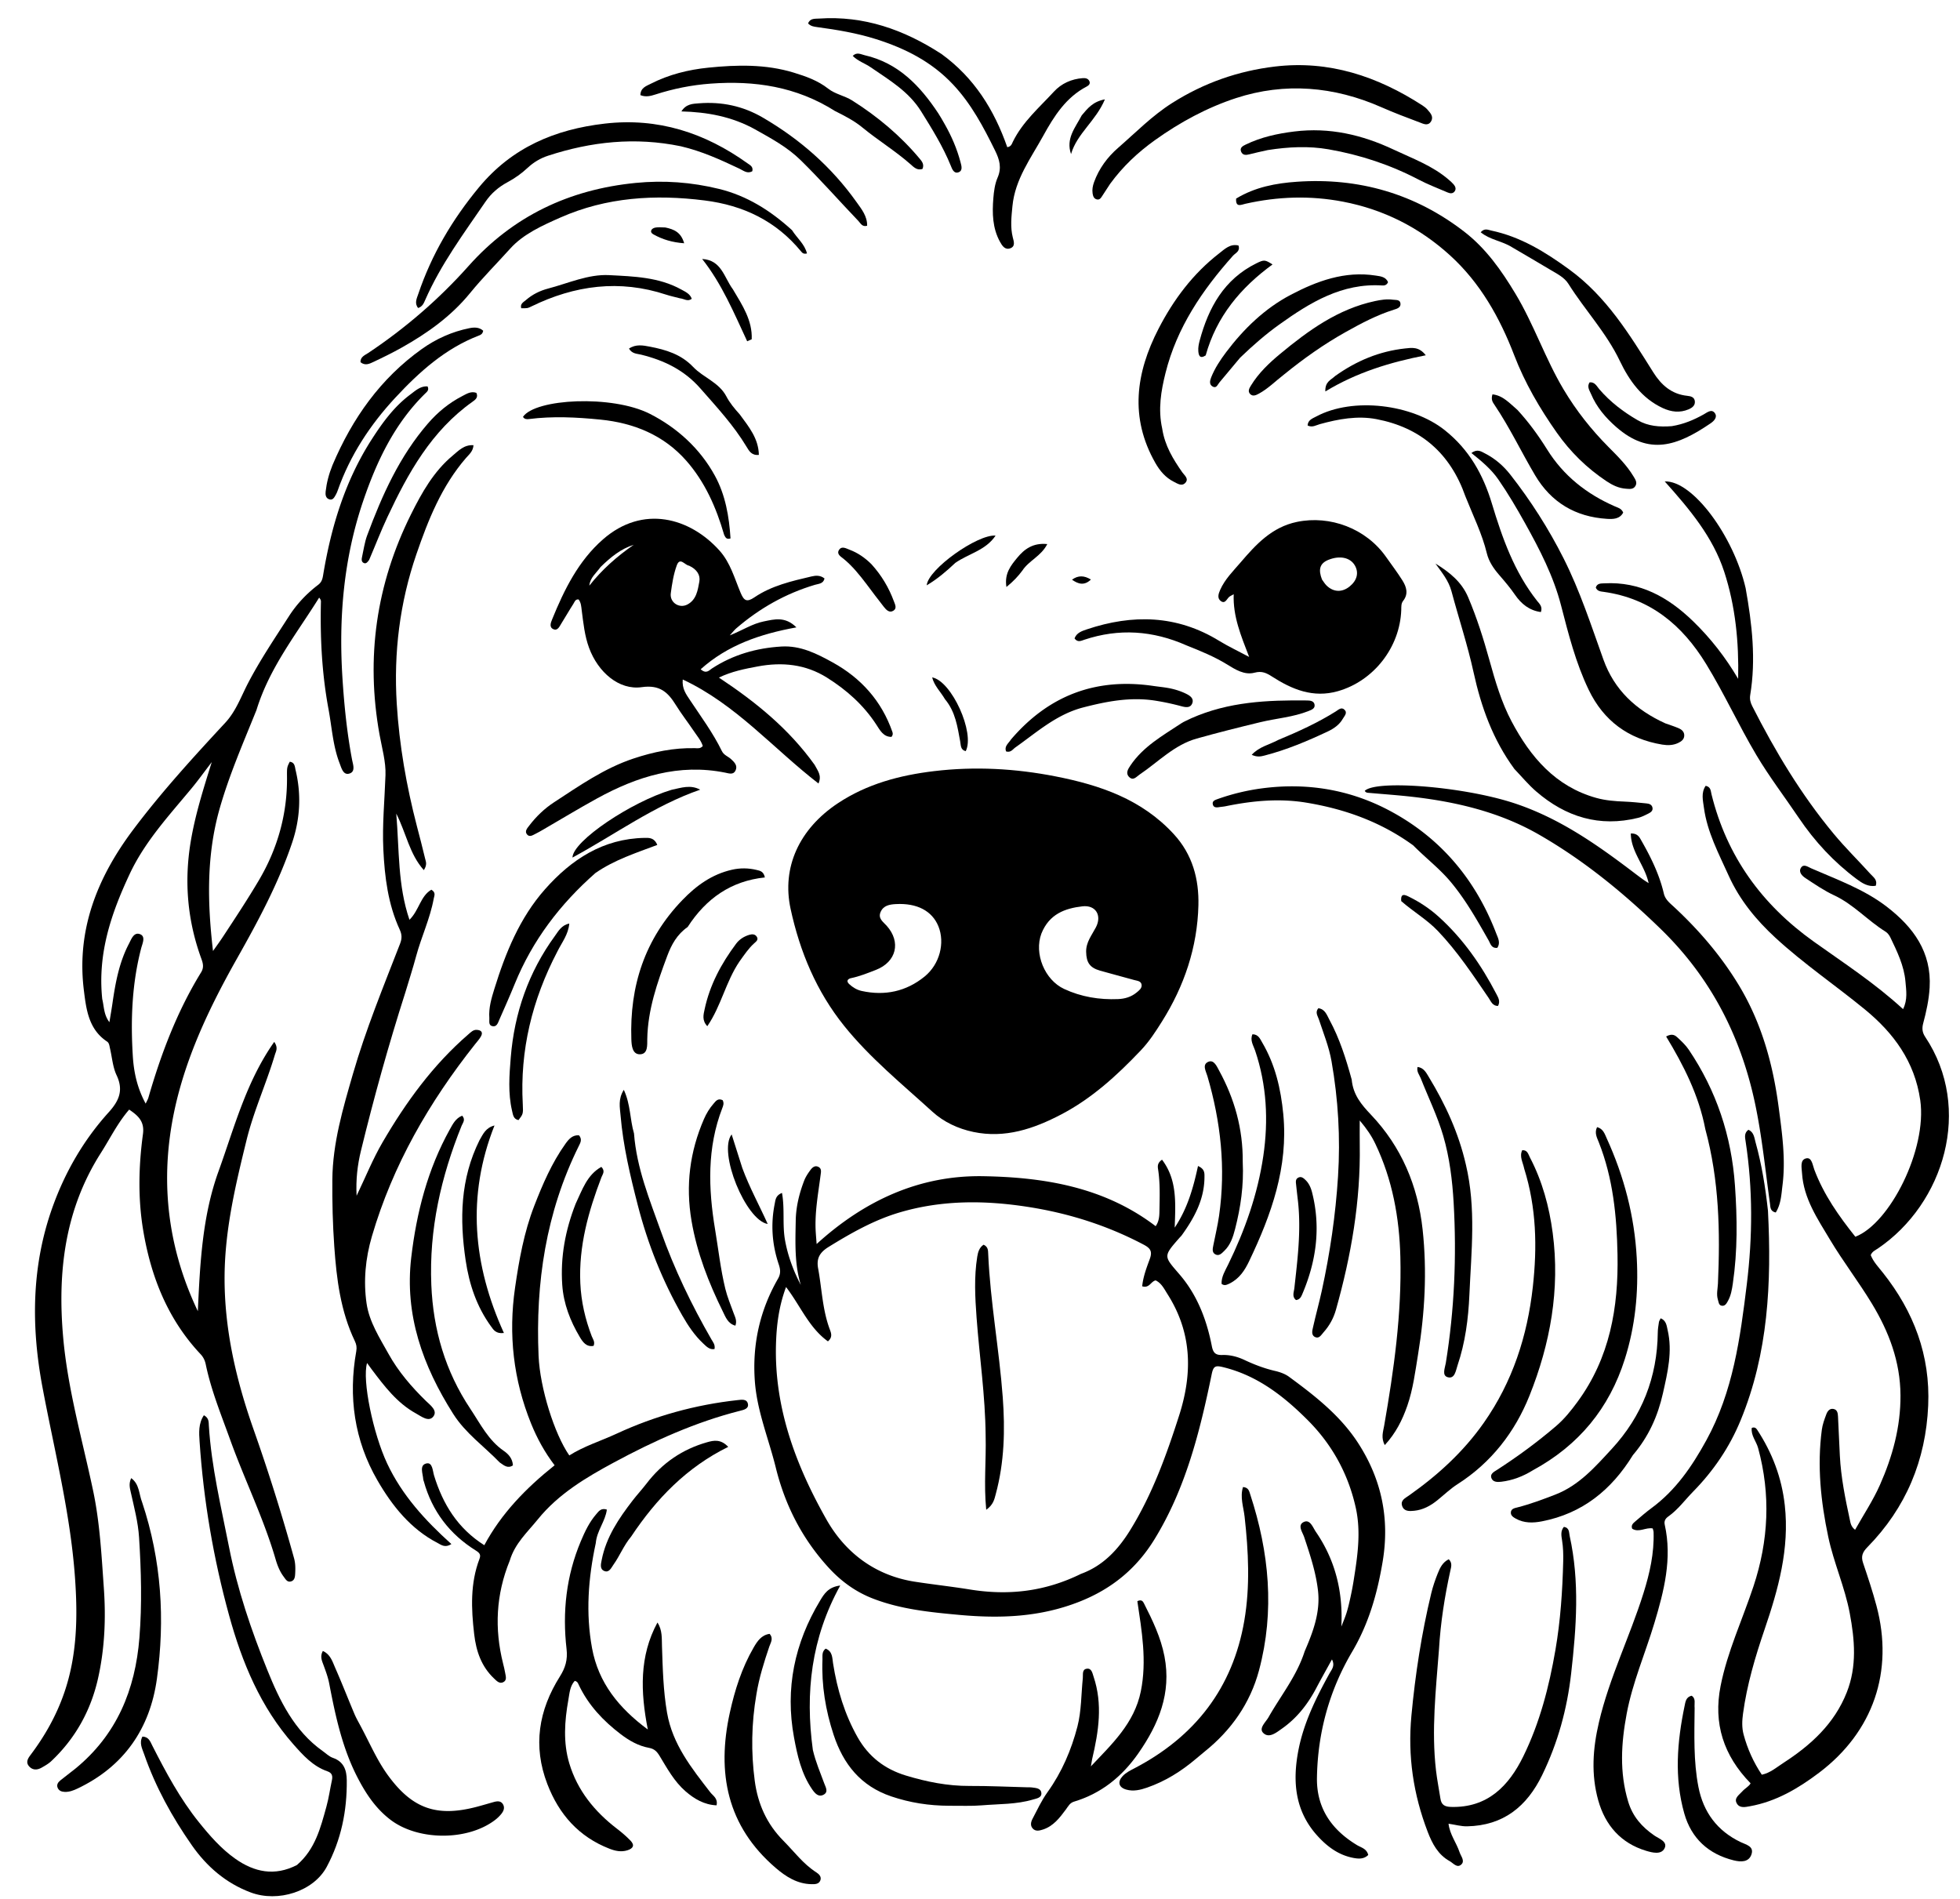 <?xml version="1.0" encoding="UTF-8"?>
<svg data-bbox="14.257 9.484 1003.959 981.12" viewBox="0 0 1024 992" xmlns="http://www.w3.org/2000/svg" data-type="shape">
    <g>
        <path d="M595.883 548.863c-12.466 13.116-25.518 24.98-41.366 33.286-14.406 7.55-29.445 12.67-46.019 9.18-7.922-1.667-15.446-5.173-21.315-10.522-15.854-14.447-32.604-28.036-46.14-44.862-14.494-18.016-23.168-38.8-28.008-61.204-4.669-21.605 4.501-41.693 24.701-55.11 15.215-10.106 32.37-14.643 50.221-16.781 21.317-2.554 42.5-1.39 63.583 2.75 23.278 4.573 44.937 11.953 61.684 30.132 9.885 10.732 13.217 23.64 12.885 37.229-.536 21.872-7.381 42.172-19.085 60.755-3.29 5.223-6.61 10.406-11.141 15.147m-51.795-61.186c-3.937 10.513 1.71 24.234 11.866 28.957 8.945 4.16 18.365 5.691 28.16 5.298 3.595-.144 6.895-1.13 9.698-3.433 1.276-1.048 2.842-2.206 2.626-4.01-.245-2.056-2.36-2.098-3.893-2.53-5.917-1.669-11.876-3.187-17.786-4.878-5.385-1.54-7.19-4.22-7.303-9.834-.1-5.032 2.958-8.701 5.091-12.791 3.257-6.245-.082-11.803-7.076-10.984-9.037 1.06-17.286 3.977-21.383 14.205m-99.927 23.418c-1.895.731-1.669 1.907-.476 3.017 1.85 1.722 4.011 3.024 6.497 3.571 12.123 2.668 23.294.263 32.852-7.513 8.025-6.527 10.701-17.706 7.25-26.233-3.275-8.093-11.203-12.243-22.276-11.634-3.254.18-6.44.704-7.935 4.118-1.494 3.41 1.369 5.183 3.17 7.195 7.611 8.503 5.096 18.898-5.638 23.068-4.187 1.626-8.337 3.352-13.444 4.411"/>
        <path d="M134.02 370.873c-6.925 17.18-14.18 33.773-19.197 51.307-7.015 24.515-6.502 49.241-3.538 74.638 1.747-2.497 3.557-4.954 5.23-7.5 6.399-9.736 12.858-19.499 18.753-29.482 9.67-16.376 14.858-34.48 14.675-53.798-.05-5.192-.025-5.192 1.436-8.095 2.692.32 2.633 2.618 3.068 4.442 3.056 12.797 2.348 25.47-1.837 37.88-7.166 21.246-17.716 40.85-28.713 60.336-16.347 28.965-30.447 59.055-35.033 92.432-4.382 31.895.533 62.637 14.494 91.939 1.136-24.771 2.325-49.615 10.794-73.034 8.26-22.837 14.412-46.779 29.113-67.645 2.191 3.104.881 4.936.352 6.715-4.466 15.002-11.057 29.315-14.798 44.538-5.72 23.274-11.282 46.558-11.485 70.79-.233 27.896 5.993 54.452 15.184 80.532a1018 1018 0 0 1 21.11 67.163c.727 2.63.733 5.275.593 7.932-.087 1.65-.207 3.56-2.114 4.159-2.028.638-2.924-1.15-3.9-2.45-2.03-2.706-3.276-5.844-4.2-9.025-6.245-21.484-16.208-41.547-23.76-62.53-4.68-12.998-9.944-25.799-12.764-39.4-.41-1.972-1.232-3.736-2.673-5.266-17.18-18.241-25.953-40.479-30-64.735-2.783-16.678-2.388-33.545-.126-50.246.904-6.67-2.521-9.63-7.192-12.81-6.07 7.012-9.994 15.129-14.803 22.672-18.808 29.5-22.672 61.964-19.718 95.946 2.376 27.328 9.989 53.602 15.636 80.27 3.569 16.852 4.436 33.96 5.647 51.054 1.124 15.872.45 31.674-3.026 47.175-3.762 16.776-11.835 31.391-24.457 43.274-1.433 1.349-3.222 2.359-4.95 3.344-2.19 1.25-4.515 1.509-6.436-.458-2.18-2.232-.776-4.347.653-6.245 7.46-9.915 13.45-20.544 17.524-32.36 6.787-19.682 7.069-39.917 5.616-60.248-2.403-33.639-10.77-66.293-16.973-99.31-5.96-31.717-5.803-63.3 5.224-94.102 6.577-18.372 16.256-35.116 29.355-49.595 5.442-6.017 7.843-11.5 4.135-19.367-2.012-4.268-2.349-9.324-3.448-14.023-.302-1.293-.389-2.81-1.56-3.587-9.637-6.407-10.848-16.785-12.092-26.783-3.94-31.674 7.124-59.023 25.693-83.777 14.798-19.726 31.443-37.931 48.202-55.999 5.584-6.02 8.233-13.66 11.895-20.687 6.337-12.16 13.991-23.465 21.366-34.954 4.063-6.329 9.235-11.81 15.24-16.375 1.822-1.385 2.259-2.98 2.602-5.046 4.178-25.187 11.461-49.294 25.41-70.976 5.602-8.71 11.674-17.082 20.103-23.371 2.714-2.025 5.302-4.512 9.043-4.272.934 1.894-.283 2.797-1.175 3.67-16.033 15.71-25.357 35.344-32.438 56.163-10.221 30.05-12.864 61.017-10.836 92.585.92 14.313 2.356 28.5 5.02 42.59.468 2.47 2.03 6.437-1.659 7.313-3.017.716-3.918-3.05-4.844-5.442-3.522-9.093-4.043-18.82-5.804-28.29-3.46-18.591-4.415-37.34-3.956-56.2.014-.6-.204-1.205-.935-2.051-11.811 18.962-25.924 36.522-32.726 58.675M53.417 521.93c.966 3.87.73 8.125 3.744 12.072.608-3.742 1.154-6.819 1.6-9.91 1.55-10.74 3.512-21.384 8.62-31.106 1.224-2.33 2.535-6.247 5.828-4.94 2.996 1.188 1.208 4.828.588 7.188-4.877 18.588-5.586 37.51-4.405 56.518.518 8.35 2.261 16.592 6.713 24.784.73-1.56 1.177-2.26 1.399-3.027 6.617-22.93 14.999-45.124 27.56-65.546 1.528-2.484 1.048-4.62.15-7.07-7.25-19.792-9.04-40.095-5.631-60.89 2.262-13.804 6.422-27.108 11.051-41.872-4.107 5.357-7.174 9.632-10.522 13.674-11.778 14.219-24.425 27.818-32.363 44.786-9.545 20.4-16.839 41.34-14.332 65.339"/>
        <path d="M681.618 862.675c4.494-10.352 8.237-20.555 6.972-31.688-1.093-9.62-4.161-18.804-7.215-27.968-.868-2.605-3.732-6.29-.18-7.932 3.293-1.521 4.705 2.87 6.284 5.172 10.195 14.86 14.226 31.378 13.297 49.508.934-2.448 1.996-4.857 2.768-7.356.834-2.7 1.457-5.469 2.06-8.232a148 148 0 0 0 1.58-8.33c2.015-12.674 3.974-25.368 1.136-38.177-3.923-17.7-12.38-33.059-25.129-45.809-12.58-12.582-26.43-23.382-44.34-27.689-3.85-.926-4.928-.499-5.791 3.693-6.193 30.077-13.617 59.817-29.952 86.354-9.338 15.169-22.187 25.814-39.169 32.513-20.567 8.113-41.337 8.861-62.795 6.898-15.298-1.4-30.486-2.912-44.962-8.484-9.192-3.538-16.821-9.104-23.485-16.428-13.672-15.027-22.557-32.422-27.39-52.042-3.695-15-9.777-29.412-10.93-45.039-1.41-19.13 2.549-37.063 12.11-53.666 1.573-2.733 1.192-4.999.331-7.567-3.46-10.325-4.216-20.836-2.07-31.523.411-2.045.474-4.372 3.806-5.688 1.513 8.362.132 16.668 1.592 24.736 1.494 8.258 4.364 15.927 8.253 23.37-3.39-11.036-2.858-22.339-2.67-33.602.122-7.233 1.823-14.19 4.406-20.906.764-1.987 1.99-3.847 3.27-5.566.98-1.317 2.37-2.607 4.252-1.591 1.623.876 1.29 2.465 1.092 3.997-1.294 10.06-3.218 20.068-2.549 30.293.105 1.6.242 3.2.452 5.956 25.155-22.904 53.954-35.98 86.924-35.428 31.922.535 63.376 5.65 90.197 26.11 1.74-2.464 1.932-5.082 1.975-7.719.118-7.324.422-14.653-.7-21.944-.25-1.62-.442-3.365 2.06-5.067 7.94 10.485 7.054 22.481 6.613 35.488 6.779-10.16 9.738-20.943 12.176-32.187 3.641 1.567 3.39 3.863 3.375 5.93-.082 11.553-5.29 21.125-11.804 30.172-.387.537-.892.99-1.33 1.49-8.575 9.794-8.144 9.425.195 19.136 9.159 10.666 14.122 23.631 16.786 37.341.7 3.598 2.002 4.764 5.478 4.652 4.025-.129 7.883.87 11.582 2.607 5.127 2.409 10.397 4.428 15.96 5.713 2.552.59 5.239 1.538 7.32 3.066 13.573 9.967 26.854 20.307 36.156 34.718 12.266 19.005 16.506 39.567 12.722 62.012-2.793 16.566-7.231 32.226-15.913 46.917-11.917 20.165-18.026 42.366-18.383 65.897-.24 15.838 7.693 27.089 20.897 35.092 2.165 1.312 5.091 1.844 5.894 5.169-2.138 2.092-4.685 2.076-7.361 1.608-7.951-1.39-14.012-5.893-19.265-11.705-11.703-12.95-12.977-28.297-9.878-44.476 2.759-14.408 9.197-27.397 16.198-40.136 1.135-2.065 3.117-4.073 1.35-7.446-2.865 5.228-5.596 10.055-8.18 14.958-4.417 8.382-10.122 15.7-17.903 21.164-2.89 2.03-6.738 5.283-9.79 2.308-2.526-2.461 1.279-5.647 2.741-8.232 6.381-11.277 14.726-21.469 18.874-34.415m-116.865-40.482c11.577-4.188 19.495-12.794 25.675-22.787 11.54-18.659 18.953-39.15 25.622-59.996 7.076-22.116 6.729-43.14-6.016-63.234-1.79-2.822-3.189-5.81-6.247-7.287-2.548.485-3.24 4.235-7.05 3.076.487-4.974 2.266-9.65 3.936-14.182 1.536-4.167.297-5.75-3.325-7.656-18.756-9.872-38.598-16.19-59.5-19.513-22.791-3.624-45.417-3.84-67.739 2.737-13.362 3.937-25.35 10.728-37.167 18.024-4.806 2.966-6.463 6.107-5.506 11.302 1.954 10.604 2.232 21.523 6.08 31.778.727 1.935 1.588 4.118-.965 6.273-9.927-7.124-14.37-18.594-21.88-28.379-3.805 10.186-4.99 20.126-5.262 30.05-.907 33.188 10.455 63.27 26.364 91.387 9.836 17.384 25.503 29.327 46.277 32.521 9.533 1.466 19.15 2.514 28.646 4.05 20.067 3.242 39.12 1.158 58.057-8.164"/>
        <path d="M1003.23 574.74c-2.902-20.236-13.965-35.127-28.888-47.368-15.443-12.667-32.067-23.924-46.758-37.47-10.02-9.237-18.673-19.671-24.457-32.487-5.213-11.552-11.192-22.702-12.914-35.459-.517-3.828-1.57-7.813.911-11.45 2.744.565 2.633 2.74 3.032 4.362 8.009 32.503 26.288 57.663 53.458 77.048 15.7 11.2 31.944 21.74 46.642 35.266 2.477-4.967 1.639-9.821 1.248-14.404-.705-8.25-4.335-15.667-7.868-23.031-.557-1.162-1.458-2.38-2.528-3.042-9.328-5.776-16.704-14.25-26.839-18.974-5.25-2.447-10.109-5.787-14.975-8.981-1.745-1.145-3.773-3.16-2.397-5.397 1.392-2.265 3.64-.483 5.352.264 13.568 5.92 27.623 10.915 39.53 20.081 13.858 10.67 23.438 23.695 22.355 42.248-.37 6.328-1.724 12.541-3.365 18.653-.708 2.636-.477 4.79 1.04 7.061 25.018 37.466 9.873 87.073-24.667 110.538-1.342.912-2.995 1.53-3.779 3.465 1.352 3.5 4.032 6.28 6.38 9.24 16.114 20.323 24.787 43.172 23.64 69.353-1.253 28.637-11.61 53.445-31.721 73.953-2.574 2.624-3.486 4.782-2.306 8.262 2.511 7.405 4.981 14.842 7.003 22.39 9.18 34.276-1.713 65.89-30.016 87.246-10.854 8.19-22.414 15.02-36.087 17.482-2.554.46-5.327 1.1-6.823-1.399-1.69-2.823 1.15-4.466 2.72-6.259 1.506-1.718 3.73-2.779 4.433-4.33-14.168-14.519-19.525-31.306-15.679-50.788 3.566-18.06 11.451-34.76 17.204-52.135 7.91-23.896 9.054-47.885 2.41-72.231-.968-3.552-3.841-6.577-3.312-10.508 1.51-.572 2.253.116 2.812.97 7.866 12.013 12.82 24.918 14.433 39.403 2.535 22.768-3.384 43.893-10.571 64.957-4.896 14.347-9.201 28.867-11.247 43.947-.494 3.634-.664 7.31.31 10.919 2.007 7.439 5.106 14.382 9.51 20.98 4.427-.935 7.77-3.902 11.28-6.172 14.322-9.263 26.645-20.443 33.116-36.886 5.365-13.63 4.15-27.411 1.545-41.3-2.555-13.622-8.355-26.308-11.226-39.869-3.927-18.545-5.862-37.135-3.358-56.01.367-2.765 1.374-5.481 2.367-8.114.581-1.54 1.704-3.107 3.708-2.728 2.038.385 2.282 2.237 2.37 3.92.354 6.818.619 13.64.964 20.458.573 11.338 2.823 22.424 5.211 33.478.366 1.695.594 3.646 2.757 5.278 4.406-7.854 9.381-15.324 12.963-23.41 6.572-14.838 10.842-30.246 10.75-46.833-.098-17.688-6.09-33.31-14.983-47.987-6.899-11.385-15.08-21.997-21.902-33.423-6.444-10.793-13.73-21.425-14.559-34.65-.18-2.894-1.18-6.984 2.197-7.745 2.942-.663 3.351 3.58 4.22 5.89 4.936 13.127 12.878 24.33 21.44 35.068 18.005-6.913 37.579-45.573 33.913-71.34"/>
        <path d="M425.587 399.535c1.535 3.014 3.919 5.482 2.026 9.773-23.604-18.227-43.085-41.33-70.912-54.332-.462 4.807 1.787 7.75 3.751 10.71 5.8 8.741 12.07 17.19 16.684 26.662 1.064 2.183 3.232 2.774 4.79 4.211 1.751 1.616 3.598 3.404 2.34 5.992-1.14 2.348-3.388 1.488-5.333 1.096-24.247-4.89-46.159 2.003-67.074 13.503-9.485 5.214-18.746 10.835-28.113 16.263-1.296.751-2.593 1.51-3.939 2.166-1.46.712-3.178 1.973-4.516.275-1.28-1.624.16-3.17 1.142-4.46 3.663-4.814 8.014-8.998 13.05-12.286 13.213-8.626 26.18-17.736 41.369-22.804 10.5-3.504 21.205-5.73 32.343-5.451 1.273.032 2.687.363 3.982-1.129-.924-2.893-3.003-5.293-4.73-7.858-3.07-4.56-6.469-8.908-9.361-13.573-4.149-6.693-8.395-10.66-17.792-9.32-11.887 1.696-22.839-7.795-27.535-20.522-2.333-6.321-2.977-12.955-3.836-19.553-.257-1.982-.3-4-1.624-5.728-1.768-.245-2.136 1.37-2.777 2.357-2.172 3.352-4.127 6.844-6.261 10.221-.942 1.49-1.88 3.832-3.995 3.007-2.5-.977-1.532-3.407-.797-5.212 6.327-15.54 13.736-30.562 26.583-41.79 20.868-18.238 45.418-11.284 60.8 5.815 5.774 6.417 7.896 14.58 11.12 22.202 1.686 3.985 3.13 5.034 7.173 2.289 8.97-6.091 19.464-8.492 29.855-10.924 2.233-.522 4.614-.686 6.776 1.084-.672 2.822-3.074 2.719-5.014 3.297-15.395 4.587-29.039 12.34-41.172 22.808-.86.742-1.555 1.672-3.328 3.607 6.799-2.727 11.834-6.09 17.663-7.267 5.5-1.11 11.203-2.833 17.162 3.083-19.11 3.483-35.96 9.303-50.017 21.88 2.922 2.638 4.394.563 5.9-.418 11.028-7.183 23.188-10.661 36.24-11.455 10.022-.61 18.572 3.745 26.849 8.316 14.79 8.168 25.53 20.108 31.166 36.28.275.79.364 1.631-.489 2.611-4.224.023-5.993-3.48-7.881-6.38-6.689-10.275-15.589-18.187-25.863-24.616-11.161-6.984-23.371-8.191-36.07-5.818-6.801 1.27-13.613 2.589-20.326 5.828 19.203 12.714 36.533 26.76 49.991 45.56M360 295.512c-2.184-.236-4.761-4.715-6.421-.16-1.685 4.623-2.476 9.64-3.127 14.555-.64 4.831 4.396 8.153 8.692 5.883 4.71-2.487 5.402-7.476 6.223-11.926.634-3.436-1.257-6.439-5.367-8.352m-46.258.735c-2.158 3.081-5.464 5.473-5.842 9.693 6.612-8.377 14.473-15.318 23.194-21.344-6.696 2.144-11.967 6.359-17.352 11.65"/>
        <path d="M211.732 518.588c-8.792 27.486-16.409 54.884-23.146 82.53-1.818 7.458-2.718 15.009-2.275 23.543 4.704-9.792 8.47-19.195 13.57-27.938 12.226-20.966 26.339-40.423 44.842-56.397 1.272-1.097 2.5-2.397 4.276-2.321 2.257.096 3.603 1.163 2.2 3.548-.837 1.425-1.982 2.67-3.016 3.976-23.956 30.228-42.97 63.079-53.884 100.342-3.39 11.58-4.48 23.375-2.776 35.091 1.391 9.563 6.812 17.954 11.497 26.375 5.144 9.245 11.98 17.174 19.536 24.55 2.235 2.182 6.263 5.025 3.81 8.14-2.377 3.016-6.214-.08-8.986-1.602-9.913-5.444-16.558-14.273-23.194-23.068-.793-1.05-1.549-2.13-2.413-3.32-2.66 8.95 3.175 36.887 10.476 52.456 7.762 16.552 19.8 29.727 33.586 42.143-3.312 2.11-5.294.43-7.15-.531-14.17-7.336-23.783-19.436-31.472-32.716-12.104-20.904-15.33-43.744-11.072-67.539.356-1.99.064-3.546-.743-5.23-7.487-15.63-9.554-32.415-10.752-49.436-.82-11.64-1.11-23.275-1.01-34.937.163-19.059 5.519-37.1 10.733-55.15 6.71-23.224 15.904-45.569 24.635-68.069 1.06-2.73 1.043-4.753-.191-7.437-6.083-13.225-7.841-27.38-8.534-41.76-.626-13.012.674-25.933 1.122-38.895.242-7.01-1.837-14.129-3.106-21.156-7.254-40.178-1.75-78.573 16.417-115.055 5.637-11.32 11.858-22.46 21.832-30.755 3.021-2.513 5.93-5.725 10.832-5.392-.222 3.253-2.355 4.87-3.895 6.65-12.706 14.688-19.745 32.276-25.935 50.296-8.71 25.359-11.914 51.469-10.261 78.187 1.34 21.648 5.065 42.917 10.525 63.894 1.466 5.634 2.95 11.266 4.292 16.93.362 1.525 1.227 3.165-.674 6.024-7.534-8.442-9.136-19.155-14.399-29.517 1.615 19.187.721 37.376 6.892 55.46 5.05-4.94 5.7-12.374 11.44-15.71 2.51 1.492 1.512 3.152 1.226 4.713-1.895 10.375-6.467 19.93-9.194 30.053-1.686 6.259-3.677 12.435-5.66 19.03"/>
        <path d="M619.921 337.173c-17.687-7.827-35.35-8.975-53.416-2.969-1.628.541-3.489 1.602-5.116-.692 1.073-2.946 3.88-3.878 6.426-4.73 23.892-8.003 47.065-7.556 69.142 5.998 4.633 2.844 9.586 5.166 15.656 8.404-4.342-11.263-8.492-21.19-8.07-32.739-1.285.732-1.885.961-2.343 1.355-1.283 1.105-2.086 3.759-4.275 2.278-2.176-1.473-1.326-3.941-.45-5.924 2.467-5.58 6.84-9.865 10.699-14.372 8.014-9.362 16.284-18.404 29.397-21.135 17.347-3.612 36.146 3.447 46.567 18.288 2.866 4.081 5.903 8.055 8.55 12.273 2.104 3.352 3.275 7.014.385 10.68-1.129 1.43-.93 3.138-.99 4.791-.703 19.594-14.474 37.087-33.101 42.396-12.917 3.681-23.935-.886-34.405-7.633-2.957-1.906-5.325-3.045-9.115-2.034-5.333 1.423-10.121-1.691-14.429-4.333-6.592-4.044-13.64-6.928-21.112-9.902m70.747-34.442c.789 1.058 1.455 2.243 2.39 3.151 3.647 3.542 8.133 3.674 12.081.47 3.869-3.14 4.871-7.175 2.717-10.935-2.412-4.208-7.86-5.314-13.727-2.997-4.826 1.905-5.397 5.296-3.461 10.31"/>
        <path d="M266.323 815.276c-7.248 17.77-8.03 35.576-3.5 53.721.404 1.615.82 3.232 1.09 4.871.287 1.752 1.1 3.88-.994 4.925-1.985.992-3.468-.691-4.761-1.905-6.666-6.262-9.39-14.32-10.421-23.152-1.556-13.324-2.113-26.568 2.786-39.425.817-2.143-.004-3.103-1.914-4.293-13.702-8.544-22.901-20.56-27.203-36.211-.088-.321-.256-.635-.275-.958-.18-2.992-2.16-7.363 1.547-8.313 3.326-.851 3.354 3.862 4.11 6.32 4.585 14.927 12.302 27.55 26.24 36.377 8.83-16.505 21.694-29.776 36.73-41.753-5.213-6.844-9.168-14.084-12.279-21.766-9.278-22.905-11.927-46.592-8.385-71.025 2.104-14.518 4.7-28.993 10.002-42.665 4.376-11.285 9.197-22.51 16.318-32.492 1.772-2.484 3.71-4.698 7.097-4.425 1.8 2.154.698 3.928-.18 5.707-17.096 34.6-22.6 71.43-20.947 109.6.718 16.573 8.2 40.618 16.045 51.923 7.684-4.869 16.444-7.536 24.711-11.368 20.074-9.304 41.185-15.125 63.201-17.539 2.106-.23 4.898-.735 5.422 2.038.475 2.512-2.28 3.078-4.092 3.536-23.261 5.88-45.086 15.763-65.941 27.013-14.372 7.751-28.997 16.403-39.704 29.664-5.414 6.704-12.013 12.578-14.703 21.595"/>
        <path d="M923.674 632.537c1.914 37.661.157 74.393-14.289 109.452-5.785 14.043-14.132 26.347-24.77 37.191-4.304 4.388-7.923 9.441-13.024 13.053-1.387.982-2.305 2.249-1.855 4.258 3.975 17.768-.376 34.704-5.437 51.508-4.747 15.763-11.378 30.939-14.437 47.237-2.888 15.394-3.843 30.643.778 45.949 2.362 7.824 7.181 13.257 13.731 17.747 2.337 1.602 7.008 3.119 5.28 6.631-1.733 3.52-6.459 2.263-9.612 1.317-13.241-3.975-21.388-13.356-25.029-26.322-3.801-13.537-2.883-26.999.36-40.852 5.464-23.347 16.148-44.746 23.269-67.433 3.26-10.387 5.624-20.884 5.277-31.847-.02-.633-.284-1.258-.45-1.958-3.686-.693-7.218 2.356-10.725.142-.751-1.878.536-2.89 1.64-3.838 2.777-2.386 5.547-4.8 8.491-6.97 12.606-9.293 21.047-21.648 28.556-35.298 14.043-25.525 17.743-53.505 21.183-81.536 3.05-24.845 3.19-49.828-.616-74.705-.311-2.035-.871-4.36 1.455-6.066 2.899 1.233 3.064 4.14 3.74 6.556 3.23 11.571 5.126 23.397 6.484 35.784"/>
        <path d="M311.266 806.12c-3.978 18.462-5.307 36.645-1.95 54.904 3.31 18.01 13.936 31.225 29.136 42.483-3.847-19.69-4.504-38.29 5.03-55.888 2.601 3.904 2.228 8.231 2.368 12.356.395 11.639.65 23.234 2.654 34.79 2.86 16.503 12.813 28.912 22.576 41.541 1.436 1.858 4.076 3.122 3.286 6.812-6.456-.282-11.633-3.354-16.242-7.357-5.867-5.096-9.559-11.922-13.523-18.46-1.383-2.283-2.717-3.702-5.585-4.224-5.463-.994-10.296-3.759-14.7-7.11-9.125-6.944-16.855-15.108-21.86-25.596-.403-.844-.658-1.954-2.193-2.267-2.525 2.747-2.708 6.466-3.329 9.935-1.98 11.07-2.764 22.286.489 33.147 4.242 14.165 13.22 25.192 24.881 34.134 2.502 1.918 4.931 3.984 7.111 6.253 2.282 2.375 1.434 4.066-1.62 5.034-3.243 1.029-6.34.352-9.284-.786-16.057-6.208-26.435-17.931-32.541-33.783-7.672-19.918-4.571-38.574 6.556-56.258 2.798-4.447 4.13-8.635 3.47-14.33-2.23-19.264-.19-38.152 7.444-56.284 2.161-5.132 4.476-10.024 8.119-14.213 1.241-1.428 2.424-3.315 5.49-2.338-.746 6.084-5.228 10.995-5.783 17.505"/>
        <path d="M789.686 419.14c24.306 7.71 44.43 21.897 64.106 36.86a239 239 0 0 0 4.404 3.286c.797.578 1.64 1.09 3.134 2.073-2.028-9.371-9.243-16.375-9.306-25.936 3.659-.126 4.551 2.032 5.58 3.836 4.966 8.699 9.356 17.664 11.655 27.484.751 3.211 3.14 5.013 5.307 7.027 12.999 12.08 24.47 25.415 33.714 40.616 11.99 19.715 17.989 41.376 20.978 64.033 1.785 13.524 3.734 27.044 2.013 40.732-.612 4.866-.78 9.886-3.525 14.252-3.037-.652-2.788-2.953-3.043-4.787-2.46-17.636-4.178-35.411-7.922-52.82-7.487-34.822-23.159-65.21-48.986-90.34-19.45-18.924-40.27-35.971-63.755-49.457-20.498-11.771-43.194-17.152-66.546-19.792-7.274-.822-14.584-1.322-21.877-1.977-.974-.087-2.033-.01-2.59-1.095 5.813-5.775 50.078-2.369 76.659 6.004"/>
        <path d="M645.815 103.74c9.957-6.042 20.826-8.036 31.766-8.794 32.324-2.24 61.745 6.255 87.438 26.103 11.268 8.705 19.372 20.14 26.785 32.499 9.634 16.063 15.515 33.837 25.08 49.877 6.64 11.137 14.512 21.074 23.584 30.2 4.697 4.724 9.448 9.422 12.909 15.19.914 1.523 2.174 3.178 1.038 5.077-1.149 1.92-3.198 1.534-4.978 1.41-3.755-.26-7.036-1.862-10.124-3.917-10.234-6.813-18.867-15.276-25.937-25.316-8.935-12.688-16.698-25.964-22.303-40.558-7.531-19.61-17.77-37.797-33.473-52.08-15.925-14.485-34.593-23.983-55.943-28.076-17.125-3.283-34.06-2.71-50.988 1.093-2.185.49-5.19 2.143-4.854-2.709"/>
        <path d="M751.797 861.62c-1.64 21.367-3.996 42.265-1.56 63.262.575 4.952 1.57 9.854 2.327 14.786.49 3.197 2.203 4.184 5.489 4.28 19.175.554 30.233-11.028 37.76-26.346 8.62-17.542 13.516-36.438 16.834-55.734 2.63-15.3 3.663-30.708 4.049-46.186.09-3.661-.008-7.31-.593-10.96-.377-2.357-.897-4.927.958-7.086 2.986.527 2.614 2.954 3 4.698 5.291 23.93 3.522 47.836.778 71.952-2.122 18.65-6.95 36.136-15.097 52.939-8.027 16.555-20.359 26.48-39.246 26.857-3.08.061-6.178-.841-9.71-1.363.646 5.647 4.127 9.921 5.756 14.867.699 2.123 2.937 4.536.923 6.435-2.21 2.085-4.227-.729-6.095-1.76-6.06-3.342-9.098-9.121-11.458-15.265-7.516-19.56-10.501-39.588-8.527-60.683 2.022-21.598 5.293-42.892 10.362-63.94.855-3.548 2.056-7.04 3.414-10.432 1.154-2.878 2.505-5.783 5.731-7.374 2.047 1.956 1.238 4.124.8 6.135-2.915 13.349-5.068 26.803-5.895 40.918"/>
        <path d="M706.197 563.996c.734 7.918 5 13.01 10.112 18.394 15.864 16.707 24.468 37.08 26.94 59.952 2.36 21.825 1.158 43.546-2.384 65.182-1.48 9.033-2.6 18.137-5.611 26.83-2.56 7.386-6 14.306-11.766 20.562-2.083-3.75-.879-7.003-.352-10.017 5.108-29.208 9.234-58.52 8.482-88.263-.517-20.484-4.135-40.378-13.053-59.062-1.948-4.081-4.404-7.778-8.175-12.225 0 5.004-.055 8.867.009 12.73.485 29.388-4.498 57.987-12.439 86.154-1.234 4.379-3.385 8.33-6.441 11.733-1.181 1.316-2.28 3.484-4.351 2.567-2.33-1.03-1.55-3.506-1.138-5.354 1.412-6.331 3.166-12.586 4.547-18.923 4.29-19.685 7.2-39.52 8.472-59.69 1.28-20.266.102-40.238-3.393-60.149-1.329-7.575-4.249-14.693-6.641-21.962-.576-1.75-2.074-3.594-.246-5.754 3.545.477 4.452 3.58 5.81 6.084 5.273 9.727 8.594 20.2 11.618 31.21"/>
        <path d="M155.143 974.288c9.557-8.226 12.35-19.49 15.413-30.56 1.237-4.476 1.857-9.12 2.846-13.668.491-2.26.118-3.868-2.322-4.71-7.561-2.612-12.72-8.349-17.789-14.09-17.166-19.45-26.796-42.68-33.585-67.33-8.197-29.762-13.36-60.046-15.43-90.832-.304-4.516-.669-9.444 2.244-13.767 2.724 1.449 2.485 3.63 2.6 5.498 1.337 21.498 6.4 42.36 10.542 63.393 4.36 22.141 11.618 43.462 19.994 64.2 6.396 15.837 14.05 31.782 28.883 42.306 1.762 1.25 3.402 2.9 5.37 3.583 5.752 1.996 7.207 6.43 7.26 11.745.16 15.912-2.918 31.125-10.482 45.218-6.859 12.78-25.366 18.724-39.708 13.355-13.003-4.867-23-13.566-30.733-24.628-10.323-14.766-19.028-30.527-24.961-47.651-.985-2.842-2.65-5.77-.886-9.135 3.332.048 4.106 2.613 5.188 4.739 7.107 13.96 14.505 27.772 24.364 40.021 5.63 6.996 11.594 13.84 18.988 19.053 9.887 6.97 20.516 9.288 32.204 3.26"/>
        <path d="M911.993 307.2c3.37 18.806 5.483 37.26 2.399 55.922-.346 2.092.128 3.913 1.064 5.755 12.02 23.66 25.577 46.283 42.625 66.795 6.092 7.33 12.846 13.94 19.199 20.969 1.452 1.607 3.758 2.998 2.684 6.106-3.963.655-7.122-1.402-9.93-3.496-11.955-8.92-21.912-19.628-30.32-32.09-7.343-10.886-15.33-21.33-22.065-32.653-9.272-15.589-16.79-32.124-26.273-47.614-12.476-20.38-29.193-34.304-53.498-37.7-1.595-.223-3.374-.268-4.16-2.258.702-2.307 2.721-2.108 4.458-2.202 18.647-1.017 33.386 7.245 46.277 19.708 9.226 8.92 17.053 18.973 23.643 30.18.417-19.13-1.383-37.845-7.28-55.937-5.923-18.17-18.023-32.594-31.078-47.18 14.541-.596 35.98 28.536 42.255 55.695"/>
        <path d="M796.313 610.511c-.69-3.413-2.61-6.308-1.034-9.624 2.759-.216 3.172 2.137 4.009 3.738 6.481 12.39 10.09 25.69 11.916 39.473 3.904 29.468-1.265 57.894-12.148 85.06-7.588 18.943-19.933 34.921-37.585 46.194-3.766 2.405-7.04 5.58-10.538 8.404-3.564 2.879-7.491 5.026-12.112 5.485-2.493.247-5.367.423-6.312-2.63-.886-2.858 1.636-3.974 3.543-5.315 15.071-10.602 28.503-22.829 39.173-38.038 15.016-21.405 22.755-45.337 25.606-71.059 2.292-20.689 1.894-41.209-4.518-61.688"/>
        <path d="M570.577 919.026c-.28 1.471-.462 2.6-.645 3.73 10.986-11.631 22.676-22.476 26.075-39.127 3.267-16.002.496-31.683-1.8-47.174 2.167-1.016 2.896.069 3.4 1.063 4.517 8.904 8.849 17.82 10.771 27.803 3.69 19.161-3.011 35.334-13.608 50.564-8.443 12.136-19.346 21.001-33.642 25.305-2.22.669-3.012 2.409-4.188 3.992-3.286 4.424-6.596 8.87-12.197 10.628-1.763.553-3.683 1.032-5.153-.543s-.997-3.5-.133-5.142c2.476-4.707 4.703-9.55 7.83-13.905 7.467-10.4 12.468-22.097 15.626-34.318 2.094-8.108 1.931-16.797 2.801-25.223.194-1.883-.527-4.59 2.116-4.935 2.497-.325 2.893 2.322 3.507 4.147 4.822 14.335 2.687 28.576-.76 43.135"/>
        <path d="M580.016 95.997c-1.48 2.24-2.732 4.206-4.016 6.151-.728 1.103-1.406 2.46-3.067 1.998-1.49-.415-1.907-1.788-2.106-3.12-.302-2.015.069-3.959.765-5.88 2.565-7.077 6.955-13.031 12.495-17.846 9.26-8.048 17.796-16.841 28.362-23.527 16.568-10.483 34.403-16.713 53.645-19.012 28.284-3.378 53.594 5.14 77.066 20.315.97.627 1.92 1.37 2.67 2.24 1.524 1.764 3.342 3.7 1.768 6.182-1.568 2.472-3.965 1.185-5.88.463-6.697-2.526-13.413-5.037-19.957-7.929-24.77-10.948-50.535-13.1-75.989-4.79-14.97 4.886-29.265 12.583-42.382 21.978-8.913 6.384-16.715 13.68-23.374 22.777"/>
        <path d="M624.802 918.84c-7.841 6.64-16.154 11.772-25.565 15.04-3.516 1.222-7.104 2.05-10.77 1.03-4.022-1.119-4.754-4.042-1.927-7.075 1.739-1.865 4.004-2.946 6.222-4.106 31.512-16.476 51.3-41.85 57.332-77.1 3.076-17.974 2.172-36.136.155-54.237-.568-5.096-2.515-10.243-.843-15.55 2.946.204 3.258 2.276 3.782 3.874 9.895 30.212 12.875 60.908 4.579 91.901-4.594 17.161-14.514 31.31-28.473 42.479-1.429 1.143-2.815 2.339-4.492 3.744"/>
        <path d="M800.927 768.04c-5.34 3.308-10.778 5.34-16.644 6.04-1.952.234-4.378.237-5.138-2.015-.727-2.152 1.418-3.187 2.9-4.143 10.788-6.968 21.104-14.535 30.88-22.896 4.378-3.744 7.823-8.056 11.192-12.638 16.92-23.016 21.496-49.285 20.951-77.04-.394-20.077-2.317-39.846-9.822-58.73-.92-2.315-2.326-4.83-.856-7.798 3.22.824 4.003 3.595 5.04 5.865 9.073 19.878 14.518 40.654 15.695 62.555.967 17.982-.8 35.575-6.24 52.764-8.124 25.667-23.974 44.976-47.958 58.036"/>
        <path d="M413.787 120.243c2.67 4.216 6.616 7.289 7.818 12.154-1.812.481-2.505-.342-3.117-1.087-13.07-15.891-30.143-24.045-50.331-26.591-25.914-3.268-51.289-1.734-75.407 8.933-9.393 4.154-19.304 8.574-26.186 16.215-6.998 7.77-14.426 15.192-21.058 23.326-9.814 12.034-22.278 20.905-35.719 28.438-4.788 2.684-9.728 5.115-14.699 7.448-2.02.948-4.28 2.118-6.754.146-.122-2.837 2.378-3.715 4.152-4.9 19.354-12.925 36.817-27.985 52.317-45.377 23.254-26.09 52.591-39.953 87.243-43.385 14.792-1.466 29.235-.39 43.598 3.125 14.626 3.58 26.89 11.312 38.143 21.555"/>
        <path d="M870.057 377.89c2.553.91 4.784 1.607 6.922 2.524 1.568.672 2.928 1.775 2.956 3.685.032 2.142-1.485 3.23-3.204 4.045-2.67 1.265-5.525 1.297-8.334.833-17.712-2.93-30.624-12.473-38.395-28.63-6.747-14.025-10.56-29.093-14.433-44.064-3.97-15.349-11.138-29.181-18.756-42.864-4.374-7.855-8.92-15.61-14.055-23.006-3.699-5.327-8.655-9.455-14.008-13.741 3.057-2.344 5.134-.797 7.012.161 5.267 2.685 9.694 6.5 13.323 11.138 10.691 13.663 19.935 28.122 27.803 43.722 8.613 17.076 14.418 35.052 20.82 52.885 5.696 15.866 16.962 26.334 32.35 33.313"/>
        <path d="M491.796 28.15c17.258 12.467 27.685 29.395 34.45 48.737 2.096-.293 2.424-1.82 2.95-2.891 5.103-10.392 13.805-17.85 21.433-26.136 3.894-4.228 9.152-6.615 15.058-7.04 1.36-.099 2.775.136 3.438 1.526.636 1.336-.247 2.264-1.33 2.828-10.914 5.678-17.134 15.56-22.786 25.81-6.466 11.724-14.72 22.664-16.064 36.717-.526 5.499-1.178 10.878.189 16.344.493 1.972 1.49 4.643-1.303 5.66-2.788 1.014-4.258-1.34-5.382-3.375-3.955-7.161-4.107-14.996-3.472-22.839.293-3.618.793-7.421 2.213-10.702 2.246-5.19 1.004-9.423-1.33-14.16-6.051-12.279-12.344-24.237-21.858-34.4-11.205-11.971-25.095-18.971-40.35-23.792-10.014-3.165-20.354-4.883-30.745-6.284-1.637-.221-3.314-.414-4.714-1.91 1.035-2.804 3.58-2.397 5.743-2.544 23.384-1.587 44.229 5.723 63.86 18.451"/>
        <path d="M791.21 401.741c-11.275-15.34-17.402-32.475-21.346-50.518-3.131-14.32-7.76-28.227-11.546-42.365-1.5-5.6-5.075-9.829-8.358-14.444 7.207 4.42 13.63 9.499 17.04 17.511 4.569 10.741 8.076 21.846 11.186 33.081 3.025 10.93 6.254 21.901 11.544 31.88 9.83 18.54 22.904 34.012 44.265 39.959 4.808 1.338 9.802 1.726 14.806 1.922 3.82.15 7.633.566 11.44.949 1.343.135 2.7.555 3.073 2.106.39 1.624-.774 2.512-1.96 3.114-1.77.897-3.585 1.836-5.491 2.309-20.227 5.018-37.84-.453-53.283-13.781-4.015-3.466-7.444-7.612-11.37-11.723"/>
        <path d="M355.636 76.4c-23.853-4.914-46.766-2.416-69.308 4.949-3.99 1.303-7.554 3.42-10.66 6.322-3.172 2.963-6.681 5.457-10.535 7.527-4.586 2.462-8.465 5.746-11.474 10.146-11.364 16.614-23.392 32.808-31.532 51.404-.71 1.622-1.416 3.428-3.674 4.156-2.037-2.457-.716-4.99.07-7.316 6.95-20.584 17.747-38.85 31.636-55.645 17.266-20.877 39.671-30.357 65.81-33.372 27.788-3.206 52.283 4.778 74.624 20.788 1.297.93 3.016 1.676 2.457 4.074-2.573 1.554-4.686-.345-6.764-1.327-9.795-4.633-19.626-9.139-30.65-11.707"/>
        <path d="M395.185 885.127c-2.62 15.296-2.845 30.248-.873 45.155 1.582 11.964 6.214 22.532 14.987 31.358 5.61 5.644 10.342 12.133 17.195 16.502 1.355.863 2.804 2.269 2.113 4.14-.768 2.078-2.863 2.061-4.69 2.022-7.43-.158-13.266-3.87-18.67-8.506-25.47-21.846-30.843-49.695-23.958-81.045 2.61-11.888 6.296-23.47 12.46-34.096 1.923-3.316 4.03-6.491 8.325-7.12 2.17 2.423.529 4.628-.15 6.64-2.717 8.047-5.304 16.115-6.739 24.95"/>
        <path d="M74.278 784.866c10.104 30.35 11.987 61.138 7.703 92.12-3.597 26.01-17.175 45.801-41.448 57.349-2.102 1-4.305 1.855-6.705 1.765-1.562-.059-3.012-.536-3.69-2.1-.725-1.675.228-2.95 1.41-3.922 2.57-2.114 5.292-4.045 7.866-6.156 21.569-17.686 31.264-41.097 33.429-68.366 1.388-17.491.92-34.93-.186-52.38-.507-7.998-2.589-15.751-4.316-23.549-.501-2.263-1.165-4.517.205-7.446 4.38 3.2 3.98 8.265 5.732 12.685"/>
        <path d="M188.743 902.351c4.622 8.697 8.365 17.458 14.003 25.166 12.652 17.296 25.321 21.829 46.066 16.442 3.06-.795 6.088-1.713 9.135-2.56 1.861-.519 3.773-.713 4.875 1.243 1.033 1.832.215 3.605-.992 5.066a19.6 19.6 0 0 1-3.23 3.099c-14.432 10.961-40.087 10.82-54.472-.053-7.804-5.9-12.968-13.69-17.368-22.221-7.967-15.448-11.531-32.2-14.763-49.044-.637-3.322-1.792-6.384-2.927-9.505-.833-2.291-2.009-4.608-.391-7.5 3.994 1.808 5.046 5.628 6.493 8.912 3.49 7.918 6.626 15.99 9.995 23.963.969 2.293 2.245 4.455 3.576 6.992"/>
        <path d="M261.067 763.997c-8.314-8.568-17.884-15.26-24.296-25.376-15.872-25.04-25.463-51.668-21.92-81.688 2.764-23.424 8.559-46.094 20.155-66.92 1.565-2.81 3.078-5.862 6.456-7.174 1.902 2.11.348 3.69-.273 5.223-10.784 26.67-17.047 54.196-15.848 83.145.971 23.431 7.266 45.093 20.403 64.797 5.248 7.87 9.378 16.391 17.507 21.988 2.333 1.606 4.535 3.93 4.725 7.523-2.695 1.818-4.635.063-6.909-1.518"/>
        <path d="M496.02 943.343c-10.72-.022-20.621-1.597-30.375-4.89-15.95-5.386-25.068-16.839-30.134-32.219-4.201-12.754-6.356-25.824-5.815-39.281.077-1.927-.446-4.057 1.656-5.692 3.647 1.375 3.44 4.896 3.892 7.763 2.142 13.59 6.025 26.554 12.842 38.587 5.702 10.065 14.108 16.572 25.13 19.923 10.881 3.309 21.886 5.51 33.345 5.458 9.98-.045 19.96.448 29.94.702.833.02 1.676-.047 2.495.067 2.12.294 4.871.335 5.07 2.988.185 2.446-2.559 2.798-4.366 3.336-8.707 2.595-17.78 2.285-26.708 3.034-5.46.458-10.982.18-16.972.224"/>
        <path d="M765.603 259.318c-7.904-22.567-23.46-35.953-46.447-40.353-9.965-1.907-19.886-.06-29.603 2.61-2 .55-3.94 1.925-6.392.702.139-2.895 2.568-3.66 4.473-4.681 19.224-10.314 50.152-6.421 67.168 7.124 12.787 10.178 20.075 23.227 24.644 38.375 5.452 18.074 11.718 35.775 23.65 50.86 1.136 1.436 2.941 2.88 1.951 5.786-5.981-.78-10.257-4.25-13.471-8.929-2.561-3.728-5.449-7.12-8.39-10.518-2.85-3.292-5.343-6.937-6.378-11.206-2.49-10.272-7.203-19.677-11.205-29.77"/>
        <path d="M738.346 441.649c-16.918-12.317-35.764-19.019-55.855-22.338-14.123-2.332-28.203-.997-42.16 1.868-1.138.234-2.31.301-3.46.484-1.409.225-2.839.237-3.232-1.438-.404-1.718 1.025-2.256 2.304-2.714a113.3 113.3 0 0 1 23.245-5.653c23.448-3.122 45.934.543 66.795 11.633 26.655 14.17 44.949 35.994 55.71 64.119.865 2.259 2.388 4.873.56 7.548-3.086.349-3.576-2.218-4.548-3.927-6.011-10.567-11.957-21.154-19.808-30.543-5.8-6.936-12.986-12.408-19.55-19.039"/>
        <path d="M607.191 223.9c1.353 8.913 5.689 15.967 10.49 22.835 1.132 1.619 3.644 3.367 1.535 5.567-1.845 1.924-4.132.29-5.981-.64-4.292-2.159-7.243-5.652-9.622-9.824-13.521-23.71-10.185-47.105 1.646-70.066 7.84-15.214 18.005-28.808 31.682-39.403 2.868-2.222 5.74-5.17 10.097-4.123 1.039 3.073-1.577 3.903-2.88 5.363-16.025 17.96-29.323 37.546-35.236 61.24-2.33 9.332-3.978 18.914-1.731 29.051"/>
        <path d="M853.132 760.122c-11.24 18.285-26.463 30.544-47.555 34.635-4.63.898-9.297 1.012-13.626-1.402-1.308-.73-2.754-1.592-2.6-3.333.164-1.852 1.873-2.147 3.311-2.514 6.785-1.73 13.307-4.174 19.841-6.695 12.495-4.82 20.976-14.596 29.587-23.926 15.725-17.035 23.76-37.45 24.013-60.78.02-1.82.33-3.644.608-5.45.093-.597.513-1.144.908-1.978 2.954 1.234 3.1 3.857 3.632 6.146 2.615 11.248-.012 22.089-2.448 32.998-2.662 11.922-7.485 22.7-15.67 32.3"/>
        <path d="M311.088 456.062c-18.521 16.309-32.887 35.208-42.122 57.853-2.574 6.314-5.34 12.55-8.094 18.79-.71 1.61-1.303 3.899-3.655 3.368-2.143-.485-1.45-2.688-1.567-4.257-.39-5.263 1.09-10.242 2.612-15.16 5.85-18.89 13.24-37.156 26.504-52.133 13.739-15.515 30.283-26.426 52.01-26.807 2.41-.042 5.048-.153 6.62 3.683-11.08 4.168-22.307 7.745-32.308 14.663"/>
        <path d="M436.146 57.952C416.002 45.2 394.206 42 371.21 43.692c-9.88.726-19.398 2.641-28.774 5.662-2.48.8-5.078 1.484-7.863.342.07-3.853 3.073-4.743 5.425-5.945 9.46-4.834 19.67-7.356 30.135-8.414 14.945-1.512 29.904-1.868 44.553 2.603 6.4 1.954 12.627 4.16 17.992 8.372 3.713 2.916 8.577 3.677 12.512 6.162 13.312 8.409 25.278 18.415 35.393 30.54 1.159 1.39 2.335 2.886 1.388 5.208-2.793 1.051-4.682-1.009-6.405-2.523-7.904-6.94-16.905-12.424-25.004-19.093-4.278-3.522-9.166-6.034-14.416-8.654"/>
        <path d="M890.949 589.902c-3.415-17.822-11.385-33.418-20.482-48.439 3.323-1.83 4.834-.5 6.104.685 2.058 1.92 4.165 3.908 5.725 6.222 14.448 21.432 22.314 45.046 24.128 70.885 1.206 17.166 1.396 34.215-1.108 51.264-.463 3.154-.975 6.254-2.534 9.067-.722 1.304-1.518 2.864-3.317 2.52-1.55-.296-1.567-1.902-1.956-3.176-.863-2.828-.093-5.585.031-8.393 1.196-27.01.67-53.897-6.591-80.635"/>
        <path d="M765.846 608.398c5.42 22.828 2.816 45.493 1.834 68.06-.541 12.447-2.146 24.88-6.186 36.81-.92 2.714-1.398 7.138-5.028 6.227-3.328-.835-1.532-4.826-1.102-7.48 4.487-27.723 5.694-55.636 4.094-83.624-.672-11.758-2.127-23.623-5.414-34.922-3.005-10.33-7.83-20.127-11.782-30.187-.7-1.782-2.237-3.348-1.679-5.898 3.303.402 4.575 3.069 5.922 5.288 8.599 14.168 15.523 29.068 19.341 45.726"/>
        <path d="M789.887 129.116c-5.257-3.291-11.529-3.82-16.3-7.788 2.013-2.283 3.812-1.243 5.49-.89 15.335 3.233 28.107 11.109 40.712 20.282 19.537 14.219 31.562 34.024 43.96 53.774 4.179 6.658 9.59 11.444 17.789 12.288 1.858.19 3.823.688 3.95 3.028.117 2.141-1.532 3.284-3.244 4.015-4.583 1.956-9.08 1.418-13.531-.643-10.954-5.07-17.552-14.42-22.447-24.662-7.06-14.77-18.273-26.594-26.854-40.25-2.147-3.416-5.982-5.255-9.405-7.31-6.565-3.944-13.201-7.77-20.12-11.844"/>
        <path d="M359.275 484.26c-5.6 3.888-8.502 9.308-10.672 15.112-5.246 14.027-10.163 28.136-10.44 43.402-.056 3.071.466 7.913-3.82 7.997-4.026.08-4.385-4.652-4.492-7.806-.939-27.8 6.967-52.33 26.629-72.737 7.377-7.657 15.507-13.497 25.93-15.87 4.28-.974 8.587-.93 12.853.104 1.73.42 3.684.676 4.345 3.92-17.569 1.829-30.69 10.935-40.333 25.877"/>
        <path d="M642.453 670.49c-1.53.693-2.732 1.392-4.248.197-.144-3.695 1.857-6.827 3.422-10.032 8.81-18.041 15.46-36.806 18.383-56.71 2.74-18.647 1.806-37.098-4.275-55.123-.904-2.681-2.792-5.333-1.39-8.51 3.1.018 3.988 2.421 5.107 4.328 6.78 11.55 9.722 24.133 11 37.42 2.659 27.664-6.226 52.47-17.808 76.72-2.24 4.69-4.972 9.076-10.191 11.71"/>
        <path d="M377.56 574.751c.834 1.66.27 2.921-.204 4.148-8.014 20.747-7.312 42.05-3.75 63.44 1.717 10.317 2.849 20.733 5.335 30.938 1.075 4.414 2.832 8.496 4.341 12.71.705 1.967 1.885 3.923.923 6.552-3.922-1.033-5.14-4.515-6.55-7.377-7.439-15.105-13.523-30.62-16.375-47.422-3.14-18.508-.907-36.059 6.5-53.128 1.269-2.925 2.908-5.627 5-8.018 1.157-1.322 2.255-3.069 4.78-1.843"/>
        <path d="M378.323 279.382c-4.179-14.418-10.09-27.691-19.766-38.69-11.76-13.369-27.374-19.748-44.883-21.49-12.438-1.238-24.915-1.872-37.393-.277-1.176.15-2.35.043-3.05-1.164 6.391-9.517 46.572-11.607 66.315-1.556 14.073 7.164 26.134 18.017 33.94 32.285 5.542 10.13 7.453 21.403 8.175 32.79-2.221.652-2.642-.537-3.338-1.898"/>
        <path d="M622.358 375.24c19.544-8.684 39.92-9.544 60.452-9.315 1.636.019 3.67.19 3.988 2.215.325 2.06-1.686 2.716-3.16 3.305-8.086 3.233-16.802 3.798-25.173 5.826-11.132 2.696-22.254 5.463-33.276 8.57-11.714 3.304-20.042 12.207-29.778 18.773-1.736 1.171-3.325 3.47-5.524 1.265-1.934-1.94-.554-4.102.642-5.891 6.676-9.982 16.928-15.705 26.6-22.1 1.513-1 3.256-1.656 5.23-2.647"/>
        <path d="M792.817 214.18c5.992 6.534 10.976 13.42 15.457 20.608 8.587 13.776 20.632 23.26 35.313 29.7 1.641.72 3.544 1.09 4.453 3.286-1.843 3.496-5.45 3.467-8.529 3.273-16.397-1.037-29.074-8.54-37.497-22.75-7.203-12.153-13.253-24.97-21.166-36.718-.9-1.335-2.016-2.71-1.114-5.566 5.515.599 8.964 4.655 13.083 8.168"/>
        <path d="M173.74 242.916c10.371-24.458 25.054-45.158 46.551-60.524 7.517-5.373 15.865-9.13 24.997-10.959 2.664-.533 5.165-.476 7.157 1.345-.332 1.69-1.232 2.13-2.174 2.49-17.588 6.736-31.19 18.987-43.691 32.438-13.138 14.136-23.653 30.098-30.125 48.474-.276.783-.595 1.566-1.01 2.28-.745 1.28-1.469 2.935-3.306 2.426-1.967-.545-2.205-2.406-2.011-4.097.533-4.653 1.697-9.165 3.612-13.873"/>
        <path d="M662.378 78.394c-3.507.774-6.601 1.437-9.662 2.23-1.78.461-3.486.528-4.281-1.36-.889-2.109.89-3.009 2.37-3.729 8.036-3.906 16.635-5.76 25.439-6.846 18.274-2.254 35.374 1.692 51.855 9.457 9.934 4.68 20.346 8.427 28.816 15.758.88.761 1.771 1.53 2.524 2.408.914 1.065 1.454 2.391.539 3.653-.92 1.267-2.32 1.163-3.634.593-5.041-2.19-10.219-4.124-15.075-6.668-14.889-7.8-30.636-13.006-47.137-15.88-10.418-1.814-20.9-1.31-31.754.384"/>
        <path d="M649.266 607.019c.597 12.227-1.073 23.696-3.993 35.022-1.089 4.223-2.418 8.336-5.682 11.456-1.295 1.237-2.7 2.9-4.724 1.746-1.756-1.001-1.293-3.001-.991-4.555 1.01-5.21 2.279-10.348 3.035-15.634 3.55-24.802.889-49.016-6.114-72.91-.74-2.523-2.916-6.038.53-7.471 2.92-1.215 4.419 2.453 5.611 4.636 8.025 14.693 12.482 30.363 12.328 47.71"/>
        <path d="M331.23 592.092c1.395 18.275 8.181 34.625 14.069 51.207 6.983 19.67 16.01 38.402 26.424 56.476.812 1.411 2.002 2.71 1.581 4.969-2.552.473-4.173-1.277-5.775-2.764-4.564-4.238-8-9.37-11.063-14.73-10.378-18.157-18.024-37.319-23.259-57.666-3.992-15.515-7.661-30.975-9.002-46.937-.347-4.137-1.37-8.434 1.703-13.316 3.577 7.67 3.147 15.33 5.322 22.76"/>
        <path d="M885.353 892.272c-.124 14.085-.642 27.747 1.981 41.212 2.577 13.225 9.863 23.042 22.15 28.887 2.822 1.343 6.892 2.128 5.618 6.221-1.362 4.378-5.663 4.175-9.296 3.28-13.188-3.251-22.138-11.434-25.845-24.469-5.308-18.667-3.745-37.494.15-56.21.436-2.098.72-4.752 3.735-5.322 2.274 1.565 1.264 3.914 1.507 6.401"/>
        <path d="M424.682 914.231c1.479 6.27 3.874 11.78 5.933 17.406.718 1.964 2.283 4.395-.184 5.847-2.775 1.632-4.694-.658-6.124-2.728-5.636-8.163-7.738-17.676-9.483-27.143-4.698-25.482.284-49.28 13.602-71.383 2.08-3.452 4.204-7.15 10.559-7.945-15.178 27.496-18.393 55.971-14.303 85.946"/>
        <path d="M329.753 802.702c-3.9 4.648-5.926 10.048-9.217 14.644-1.19 1.662-2.26 4.42-4.86 3.337-2.427-1.012-1.742-3.598-1.32-5.76 2.336-11.966 8.96-21.702 16.205-31.1 2.332-3.026 4.952-5.83 7.27-8.864 8.163-10.68 18.71-17.872 31.601-21.524 3.403-.964 7.095-1.763 11.028 2.423-21.695 10.687-37.562 27.089-50.707 46.844"/>
        <path d="M647.882 186.883c-3.758 4.467-7.252 8.693-10.78 12.892-.902 1.073-1.506 3.12-3.347 2.262-2.111-.983-1.69-3.08-1.004-4.82 1.907-4.833 4.778-9.168 7.867-13.267 9.214-12.226 20.214-22.837 33.717-29.936 13.685-7.194 28.285-12.575 44.372-10.061 2.472.386 5.342.601 6.467 3.475-.67 1.528-1.852 1.775-3.019 1.701-21.046-1.333-37.717 8.9-53.845 20.443-7.173 5.134-13.813 10.945-20.428 17.311"/>
        <path d="M670.716 195.744c-4.485 3.464-8.237 7.303-12.953 9.87-1.49.81-3.188 1.665-4.6.252-1.47-1.471-.406-3.15.451-4.549 3.967-6.471 9.449-11.675 15.176-16.425 14.783-12.257 30.247-23.487 49.604-27.614 3.098-.661 6.22-1.154 9.39-.704 1.545.22 3.758-.194 3.904 2.108.13 2.037-1.845 2.6-3.41 3.09-8.943 2.804-17.156 7.159-25.286 11.714-11.348 6.358-21.92 13.835-32.276 22.258"/>
        <path d="M528.209 386.284c19.827-23.17 44.555-32.32 74.337-27.945 3.128.46 6.3.713 9.376 1.401 2.576.577 5.152 1.42 7.521 2.57 2.043.992 4.572 2.46 3.382 5.267-1.048 2.472-3.688 1.884-5.768 1.322a130 130 0 0 0-13.17-2.823c-12.973-2.104-25.356.233-37.921 3.48-13.99 3.616-24.203 12.94-35.428 20.863-1.423 1.004-2.449 2.861-4.893 2.13-1.055-2.677 1.188-4.143 2.564-6.265"/>
        <path d="M300.734 628.875c3.5-7.392 5.96-15.1 13.442-19.295 2.177 2.273.665 3.807.051 5.414-6.813 17.843-11.925 35.993-11.038 55.408.438 9.61 2.558 18.763 5.979 27.684.575 1.502 1.821 2.862.954 5-3.785.739-5.678-2.053-7.21-4.624-4.994-8.379-8.482-17.342-9.165-27.195-1.009-14.54 1.563-28.509 6.987-42.392"/>
        <path d="M394.45 67.566c-12.087-6.695-24.965-9.014-38.445-9.367 2.463-3.967 5.986-3.974 9.087-4.222 11.895-.952 23.042 1.369 33.516 7.49 19.37 11.322 35.83 25.76 48.845 44.047 2.64 3.708 5.663 7.361 5.586 12.418-2.592.76-3.424-1.293-4.56-2.48-10.117-10.567-19.759-21.572-30.228-31.823-6.927-6.782-15.218-11.235-23.801-16.063"/>
        <path d="M250.524 595.645c1.885-3.254 3.24-6.52 7.826-7.684-14.598 36.822-11.272 72.784 4.917 108.4-4.199.529-5.445-1.675-6.7-3.399-7.513-10.317-11.44-22.042-13.293-34.562-3.172-21.44-2.834-42.47 7.25-62.755"/>
        <path d="M192.856 292.506c-.92 1.24-1.701 2.302-3.037 1.48-.958-.59-.954-1.728-.733-2.72.866-3.894 1.382-7.926 2.76-11.635 7.796-20.978 16.9-41.27 31.761-58.435 5.08-5.867 10.955-10.692 17.834-14.24 2.275-1.172 4.602-2.75 7.439-1.728 1.12 2.391-.563 3.616-1.964 4.607-21.49 15.208-33.723 37.256-44.528 60.316-3.384 7.224-6.247 14.69-9.532 22.355"/>
        <path d="M291.17 497.127c-13.166 25.214-19.595 51.561-18.043 79.732.285 5.18.09 5.19-2.23 8.292-2.703-.508-2.891-2.84-3.368-4.865-2.172-9.223-1.433-18.59-.687-27.837 1.872-23.207 9.267-44.553 23.053-63.475 1.843-2.53 3.417-5.663 7.527-6.496-.509 5.747-3.845 9.808-6.252 14.65"/>
        <path d="M873.447 222.626c6.25-1.02 11.555-3.297 16.68-6.162 1.732-.968 4.075-2.995 5.772-.683 1.618 2.203-.561 4.25-2.238 5.392-17.38 11.834-32.077 16.936-49.231 1.938-5.569-4.868-10.304-10.42-13.207-17.306-.785-1.862-2.265-3.816-.72-6.076 2.732-.237 3.695 2.016 5.024 3.567 5.702 6.655 12.552 11.862 20.087 16.226 5.412 3.134 11.325 3.608 17.833 3.104"/>
        <path d="M386.51 216.528c4.761 6.513 9.78 12.539 9.959 21.104-3.798.428-5.15-2.117-6.44-4.26-6.732-11.19-15.528-20.663-24.094-30.425-8.476-9.66-18.993-14.718-31.007-17.678-2.147-.53-4.687-.379-6.312-3.157 3.567-2.453 7.436-1.683 10.946-1.006 8.347 1.61 16.267 3.956 22.571 10.582 5.3 5.57 13.497 8.04 17.341 15.38 1.792 3.422 4.237 6.349 7.037 9.46"/>
        <path d="M493.448 64.657c3.738 6.562 6.546 13.12 8.375 20.069.493 1.875 1.308 4.434-1.05 5.282-2.44.877-3.352-1.756-4.053-3.48-4.096-10.064-9.778-19.208-15.51-28.397-6.518-10.448-16.717-16.36-26.358-23.011-2.935-2.025-6.518-3.103-9.347-5.923 2.17-2.175 4.294-.794 6.17-.368 17.637 4.006 29.023 16.014 38.532 30.363 1.1 1.66 2.048 3.424 3.24 5.465"/>
        <path d="M678.145 627.696a713 713 0 0 1-1.001-8.874c-.145-1.336-.376-2.781 1.045-3.564 1.649-.91 2.854.206 3.934 1.25 1.86 1.799 2.81 4.176 3.413 6.575 4.598 18.28 2.13 35.909-5.18 53.034-.565 1.322-1.226 2.791-3.246 3.044-2.227-1.766-1.104-4.11-.864-6.292 1.634-14.866 3.571-29.717 1.899-45.173"/>
        <path d="M355.211 155.837c-2.626-.707-4.922-1.162-7.127-1.89-24.408-8.064-47.822-4.934-70.543 6.177-1.894.926-1.89.933-5.224.89-.703-2.329 1.238-3.204 2.515-4.314 3.323-2.891 7.287-4.839 11.447-5.929 10.591-2.774 21.078-7.613 31.997-7.04 12.762.67 25.99 1.01 37.719 7.548 2.055 1.145 4.488 2.15 5.42 4.811-2.19 1.665-3.981-.044-6.204-.253"/>
        <path d="M350.842 412.611c5.133-1.071 9.846-2.824 14.97-.082-23.971 8.29-44.297 23.31-66.723 35.468.172-8.705 30.85-29.133 51.753-35.386"/>
        <path d="M629.907 185.672c-3.25 2.086-3.69-.323-3.848-2.253-.146-1.774.217-3.656.683-5.402 4.622-17.315 12.762-32.104 29.622-40.44 4.11-2.031 4.543-1.9 8.466.57-16.677 12.175-29.255 27.177-34.923 47.525"/>
        <path d="M732.078 470.75c-.45-4.487 2.118-3.23 4-2.307 5.7 2.796 10.986 6.324 15.679 10.576 12.61 11.425 22.193 25.167 29.992 40.2.958 1.847 2.22 3.812.887 6.29-2.88.062-3.7-2.425-4.911-4.2-8.251-12.094-16.322-24.276-26.502-34.953-5.705-5.984-12.79-10.033-19.145-15.607"/>
        <path d="M386.315 502.32c-7.145 10.561-9.514 23.173-16.781 33.77-2.897-3.042-1.99-6.092-1.415-8.801 2.697-12.729 8.721-23.921 16.442-34.26 1.734-2.322 4.122-3.829 6.9-4.665 1.535-.462 3.094-.414 3.98 1.09.898 1.525-.461 2.469-1.404 3.317-2.994 2.696-5.182 6.03-7.722 9.55"/>
        <path d="M455.268 294.727c5.318 5.86 9.09 12.248 11.714 19.315.62 1.669 1.762 3.728-.198 4.978-2.149 1.37-3.79-.445-5.017-1.987-3.096-3.89-6.034-7.906-9.04-11.869-3.611-4.76-7.331-9.41-11.996-13.231-1.444-1.183-3.857-2.467-2.319-4.74 1.41-2.082 3.65-.69 5.447-.013 4.246 1.6 7.934 4.101 11.41 7.547"/>
        <path d="M667.704 386.605c10.623-4.405 20.717-9.023 30.169-14.942 1.347-.844 2.868-2.413 4.444-1 1.877 1.681.116 3.3-.753 4.817-1.815 3.169-4.74 5.169-7.88 6.649-10.656 5.021-21.503 9.592-32.953 12.55-1.912.493-3.83.98-6.777-.353 3.944-4.285 9.117-5.23 13.75-7.721"/>
        <path d="M697.511 196.457c11.192-7.996 23.218-12.978 36.578-14.425 3.472-.376 7.264-1.05 10.805 3.566-18.652 3.648-36.006 8.925-52.466 18.898-.226-5.17 2.97-5.987 5.083-8.039"/>
        <path d="M387.827 610.211c3.731 10.127 8.795 19.265 13.26 29.204-11.431-1.866-26.072-37.542-18.84-46.787 1.943 6.17 3.683 11.698 5.58 17.583"/>
        <path d="M382.895 151.132c5.008 8.393 10.257 16.338 9.835 26.104l-2.367 1.047c-6.908-14.823-13.218-29.988-23.52-42.996 10.128.565 11.417 9.61 16.052 15.845"/>
        <path d="M499.1 294.055c-4.66 4.375-9.2 8.304-14.94 11.723.68-8.425 26.573-26.771 35.983-25.972-5.186 7.744-14.037 9.365-21.043 14.249"/>
        <path d="M493.705 365.268c-2.303-3.952-5.59-6.94-6.698-11.394 10.185 1.853 22.479 29.077 17.528 38.534-2.762-.663-2.506-3.04-2.88-5.047-1.431-7.672-2.448-15.494-7.95-22.093"/>
        <path d="M534.113 298.101c-2.288 3.048-4.62 5.546-8.303 8.551-1.17-7.066 2.374-11.297 5.64-15.27 3.664-4.456 8.194-7.916 15.7-7.152-3.234 6.376-9.598 8.58-13.037 13.871"/>
        <path d="M565.16 60.252c3.074-3.633 5.792-7.168 12.094-8.35-4.696 11.251-14.562 17.826-17.69 28.58-2.818-8.15 2.22-13.77 5.595-20.23"/>
        <path d="M347.597 118.833c4.56.963 8.199 2.478 9.846 8.253-6.275-.45-11.456-2.033-16.19-4.72-1.995-1.13-1.089-2.99 1.006-3.45 1.573-.346 3.273-.113 5.338-.083"/>
        <path d="M560.061 302.829c3.14-2.261 6.284-2.31 9.877-.06-3.473 3.33-6.627 2.357-9.877.06"/>
        <path d="M514.946 750.005c-.186-20.993-3.229-41.263-4.732-61.652-.781-10.603-1.356-21.272.354-31.876.397-2.464 1.1-4.792 3.305-6.232 2.416 1.096 2.336 3.04 2.413 4.806 1.094 25.115 5.745 49.872 7.602 74.897 1.26 16.967.856 33.955-3.648 50.562-.714 2.633-1.19 5.518-4.982 8.207-1.337-13.388.024-25.832-.312-38.712"/>
    </g>
</svg>

